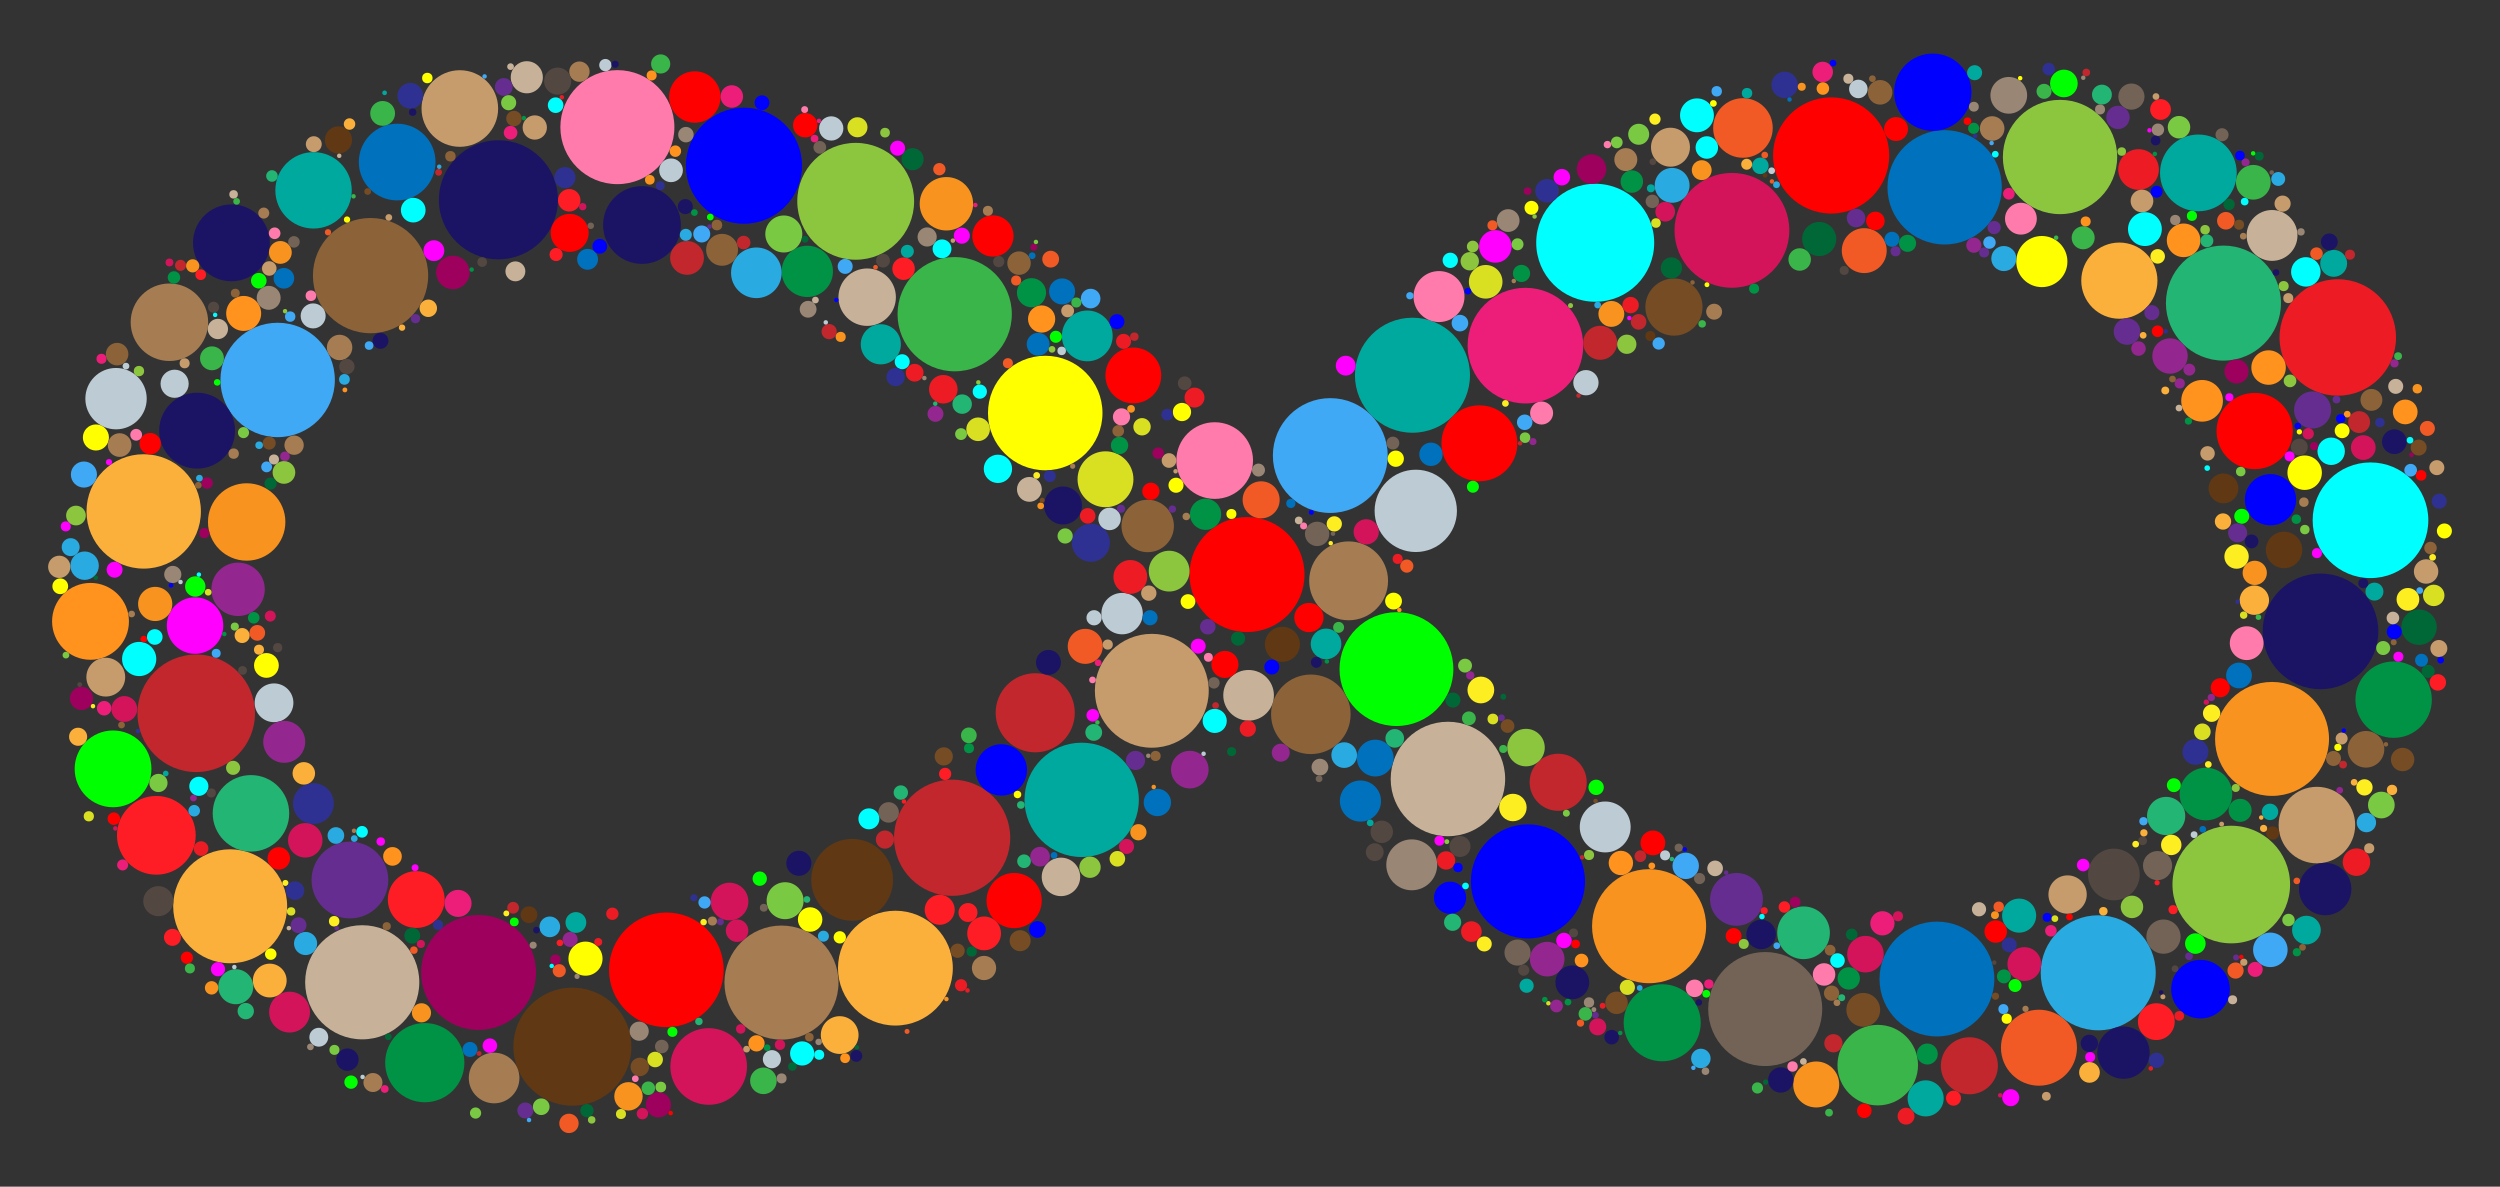 <svg xmlns="http://www.w3.org/2000/svg" version="1.1" id="Layer_1" x="0" y="0" viewBox="0 0 2645.003 1255.493" xml:space="preserve"><rect x="0" y="0" width="2645.003" height="1255.493" fill="#333333" stroke="none"/><style>.st0{fill:#c1272d}.st1{fill:#0071bc}.st2{fill:#22b573}.st3{fill:#00f}.st4{fill:#39b54a}.st5{fill:#0ff}.st6{fill:#fbb03b}.st7{fill:#29abe2}.st8{fill:#8c6239}.st9{fill:#f7931e}.st10{fill:#3fa9f5}.st11{fill:#736357}.st12{fill:red}.st13{fill:#00a99d}.st14{fill:#1b1464}.st15{fill:#8cc63f}.st16{fill:#ff0}.st17{fill:#9e005d}.st18{fill:#ff7bac}.st19{fill:#c7b299}.st20{fill:#0f0}.st21{fill:#a67c52}.st22{fill:#d4145a}.st23{fill:#c69c6d}.st24{fill:#ed1e79}.st25{fill:#ed1c24}.st26{fill:#603813}.st27{fill:#ff931e}.st28{fill:#662d91}.st29{fill:#bdccd4}.st30{fill:#009245}.st31{fill:#f15a24}.st32{fill:#ff1d25}.st33{fill:#d9e021}.st34{fill:#534741}.st35{fill:#754c24}.st36{fill:#f0f}.st37{fill:#998675}.st38{fill:#93278f}.st39{fill:#006837}.st40{fill:#7ac943}.st41{fill:#2e3192}.st42{fill:#fcee21}</style><circle class="st0" cx="207.618" cy="754.672" r="62.163"/><circle class="st1" cx="2057.423" cy="198.183" r="60.48"/><circle class="st2" cx="2352.396" cy="320.673" r="60.856"/><circle class="st3" cx="787.107" cy="175.3" r="61.433"/><circle class="st4" cx="1010.053" cy="332.405" r="60.453"/><circle class="st5" cx="1687.735" cy="256.843" r="62.412"/><circle class="st6" cx="243.517" cy="958.842" r="60.281"/><circle class="st7" cx="2219.913" cy="1029.223" r="60.845"/><circle class="st8" cx="392.046" cy="291.598" r="60.967"/><circle class="st6" cx="152.041" cy="541.084" r="60.511"/><circle class="st6" cx="947.34" cy="1024.295" r="60.74"/><circle class="st9" cx="2403.824" cy="781.777" r="60.288"/><circle class="st10" cx="293.754" cy="401.991" r="60.522"/><circle class="st11" cx="1867.587" cy="1067.557" r="60.305"/><circle class="st12" cx="1319.317" cy="607.864" r="60.856"/><circle class="st13" cx="1494.387" cy="396.986" r="60.849"/><circle class="st14" cx="2455.075" cy="668.007" r="61.205"/><circle class="st13" cx="1144.405" cy="846.248" r="60.48"/><circle class="st15" cx="2179.497" cy="166.1" r="60.46"/><circle class="st16" cx="1105.857" cy="436.972" r="60.574"/><circle class="st17" cx="506.308" cy="1028.859" r="60.813"/><circle class="st18" cx="653.185" cy="134.514" r="60.322"/><circle class="st19" cx="383.235" cy="1039.264" r="60.381"/><circle class="st20" cx="1477.437" cy="707.915" r="60.216"/><circle class="st3" cx="1616.566" cy="932.557" r="60.396"/><circle class="st21" cx="826.806" cy="1039.568" r="60.33"/><circle class="st1" cx="2049.28" cy="1035.797" r="60.742"/><circle class="st9" cx="1744.731" cy="979.913" r="60.339"/><circle class="st10" cx="1407.438" cy="481.97" r="60.735"/><circle class="st22" cx="1832.374" cy="243.687" r="60.731"/><circle class="st14" cx="527.326" cy="211.373" r="63.002"/><circle class="st15" cx="2360.692" cy="935.852" r="62.215"/><circle class="st0" cx="1007.357" cy="886.337" r="61.476"/><circle class="st23" cx="1218.608" cy="730.844" r="60.234"/><circle class="st12" cx="704.991" cy="1026.087" r="60.645"/><circle class="st24" cx="1613.886" cy="365.671" r="61.166"/><circle class="st19" cx="1531.908" cy="824.159" r="60.551"/><circle class="st15" cx="905.328" cy="212.974" r="61.811"/><circle class="st12" cx="1937.353" cy="164.473" r="61.451"/><circle class="st5" cx="2507.983" cy="550.438" r="61.191"/><circle class="st25" cx="2473.378" cy="357.043" r="61.602"/><circle class="st26" cx="605.573" cy="1107.37" r="62.414"/><circle class="st13" cx="2325.894" cy="182.925" r="40.591"/><circle class="st27" cx="95.764" cy="657.393" r="40.662"/><circle class="st26" cx="901.583" cy="930.868" r="43.291"/><circle class="st12" cx="1565.219" cy="468.998" r="40.16"/><circle class="st14" cx="244.844" cy="256.917" r="40.673"/><circle class="st20" cx="119.613" cy="813.458" r="40.619"/><circle class="st2" cx="265.516" cy="860.516" r="40.477"/><circle class="st28" cx="370.213" cy="931.077" r="40.588"/><circle class="st3" cx="2044.874" cy="97.584" r="40.9"/><circle class="st29" cx="1497.884" cy="540.497" r="43.548"/><circle class="st14" cx="679.216" cy="238.044" r="41.165"/><circle class="st21" cx="1426.837" cy="614.521" r="41.721"/><circle class="st30" cx="2532.472" cy="740.249" r="40.421"/><circle class="st9" cx="260.976" cy="552.237" r="40.951"/><circle class="st8" cx="1386.875" cy="755.736" r="42.08"/><circle class="st6" cx="2242.282" cy="296.929" r="40.3"/><circle class="st23" cx="486.499" cy="114.81" r="40.528"/><circle class="st30" cx="1758.603" cy="1082.082" r="40.771"/><circle class="st18" cx="1285.14" cy="487.281" r="40.56"/><circle class="st31" cx="2157.222" cy="1108.48" r="40.208"/><circle class="st21" cx="179.242" cy="340.941" r="41"/><circle class="st13" cx="331.735" cy="201.376" r="40.421"/><circle class="st4" cx="1986.663" cy="1126.911" r="42.613"/><circle class="st23" cx="2451.287" cy="872.939" r="40.486"/><circle class="st32" cx="165.405" cy="883.777" r="41.642"/><circle class="st22" cx="749.783" cy="1128.333" r="40.55"/><circle class="st14" cx="208.561" cy="455.647" r="40.16"/><circle class="st30" cx="449.42" cy="1124.286" r="41.909"/><circle class="st1" cx="420.216" cy="171.446" r="40.574"/><circle class="st12" cx="2385.442" cy="456.034" r="40.34"/><circle class="st0" cx="1095.267" cy="754.118" r="41.861"/><circle class="st2" cx="1908.159" cy="986.898" r="27.869"/><circle class="st0" cx="2083.597" cy="1127.592" r="30.189"/><circle class="st29" cx="122.764" cy="421.774" r="32.464"/><circle class="st28" cx="1837.19" cy="951.535" r="27.925"/><circle class="st19" cx="1321.01" cy="735.626" r="26.787"/><circle class="st33" cx="1169.619" cy="507.06" r="29.565"/><circle class="st19" cx="2403.825" cy="249.094" r="26.909"/><circle class="st19" cx="917.462" cy="314.418" r="30.388"/><circle class="st34" cx="2236.494" cy="925.206" r="27.337"/><circle class="st14" cx="2246.646" cy="1113.677" r="27.739"/><circle class="st12" cx="1072.967" cy="952.792" r="29.206"/><circle class="st35" cx="1771.048" cy="324.889" r="30.262"/><circle class="st36" cx="206.355" cy="661.87" r="29.881"/><circle class="st12" cx="1199.059" cy="397.202" r="29.539"/><circle class="st13" cx="1150.335" cy="355.388" r="26.864"/><circle class="st12" cx="735.126" cy="102.65" r="27.216"/><circle class="st37" cx="1493.612" cy="914.993" r="26.924"/><circle class="st38" cx="251.889" cy="623.498" r="28.256"/><circle class="st9" cx="1001.292" cy="215.583" r="28.267"/><circle class="st31" cx="1844.041" cy="135.399" r="31.524"/><circle class="st3" cx="2328.127" cy="1046.51" r="31.033"/><circle class="st30" cx="854.14" cy="287.105" r="27.144"/><circle class="st0" cx="1648.555" cy="827.656" r="30.211"/><circle class="st3" cx="1059.405" cy="814.578" r="27.172"/><circle class="st3" cx="2402.16" cy="528.708" r="27.118"/><circle class="st16" cx="2160.272" cy="276.728" r="27.054"/><circle class="st30" cx="2333.869" cy="840.079" r="27.843"/><circle class="st14" cx="2460.036" cy="940.607" r="27.746"/><circle class="st7" cx="800.23" cy="288.626" r="26.787"/><circle class="st29" cx="1698.302" cy="874.926" r="26.933"/><circle class="st8" cx="1214.266" cy="556.471" r="27.737"/><circle class="st32" cx="440.389" cy="951.722" r="30.051"/><circle class="st18" cx="1522.468" cy="313.767" r="26.98"/><circle class="st21" cx="522.769" cy="1140.541" r="26.787"/><circle class="st0" cx="726.885" cy="272.863" r="17.867"/><circle class="st38" cx="1636.928" cy="1014.765" r="18.319"/><circle class="st39" cx="2559.359" cy="663.57" r="18.731"/><circle class="st1" cx="1455.022" cy="802.045" r="19.451"/><circle class="st22" cx="771.844" cy="953.836" r="19.923"/><circle class="st29" cx="1187.182" cy="649.207" r="21.912"/><circle class="st6" cx="888.384" cy="1095.093" r="19.974"/><circle class="st39" cx="1924.732" cy="252.884" r="18.027"/><circle class="st40" cx="829.258" cy="247.559" r="19.578"/><circle class="st41" cx="331.58" cy="850.169" r="21.611"/><circle class="st29" cx="289.925" cy="743.549" r="20.494"/><circle class="st19" cx="1122.496" cy="927.749" r="20.357"/><circle class="st27" cx="2329.804" cy="424.057" r="22.058"/><circle class="st9" cx="164.198" cy="638.983" r="18.089"/><circle class="st22" cx="322.966" cy="889.054" r="18.216"/><circle class="st25" cx="1195.892" cy="610.394" r="17.867"/><circle class="st18" cx="2376.994" cy="680.484" r="17.867"/><circle class="st11" cx="2288.95" cy="990.953" r="18.09"/><circle class="st23" cx="1767.367" cy="155.741" r="20.612"/><circle class="st13" cx="2136.247" cy="968.73" r="18.021"/><circle class="st31" cx="1334.286" cy="528.819" r="19.595"/><circle class="st16" cx="619.447" cy="1014.255" r="18.045"/><circle class="st23" cx="2187.513" cy="946.424" r="20.273"/><circle class="st5" cx="1795.394" cy="122.018" r="17.912"/><circle class="st15" cx="1614.518" cy="790.952" r="19.845"/><circle class="st9" cx="1921.552" cy="1147.376" r="24.327"/><circle class="st28" cx="2446.731" cy="433.733" r="19.585"/><circle class="st38" cx="2295.88" cy="376.668" r="18.702"/><circle class="st5" cx="147.245" cy="697.223" r="18.1"/><circle class="st25" cx="2262.594" cy="179.334" r="21.484"/><circle class="st10" cx="2402.037" cy="1004.93" r="18.256"/><circle class="st14" cx="1663.493" cy="1039.337" r="17.867"/><circle class="st1" cx="1439.351" cy="847.521" r="21.764"/><circle class="st27" cx="2400.163" cy="388.874" r="18.233"/><circle class="st13" cx="931.907" cy="364.274" r="21.236"/><circle class="st22" cx="2141.748" cy="1019.958" r="17.867"/><circle class="st2" cx="249.464" cy="1043.964" r="18.52"/><circle class="st2" cx="2291.784" cy="863.316" r="20.23"/><circle class="st38" cx="300.702" cy="784.867" r="22.206"/><circle class="st22" cx="306.371" cy="1070.835" r="21.59"/><circle class="st38" cx="1258.815" cy="814.261" r="19.892"/><circle class="st15" cx="1236.958" cy="604.264" r="21.582"/><circle class="st22" cx="1973.651" cy="1009.519" r="19.322"/><circle class="st31" cx="1148.198" cy="683.843" r="18.539"/><circle class="st41" cx="1154.155" cy="574.223" r="20.117"/><circle class="st0" cx="1692.989" cy="362.665" r="17.994"/><circle class="st6" cx="285.396" cy="1037.416" r="17.867"/><circle class="st27" cx="257.795" cy="331.614" r="18.51"/><circle class="st8" cx="2503.225" cy="792.746" r="19.373"/><circle class="st31" cx="1972.368" cy="265.16" r="23.766"/><circle class="st32" cx="1041.196" cy="987.526" r="17.867"/><circle class="st12" cx="1050.523" cy="249.674" r="21.83"/><circle class="st4" cx="2383.989" cy="192.842" r="18.344"/><circle class="st40" cx="830.644" cy="952.941" r="19.558"/><circle class="st37" cx="2125.292" cy="100.852" r="19.431"/><circle class="st12" cx="602.711" cy="246.381" r="20.115"/><circle class="st26" cx="1356.765" cy="681.67" r="18.532"/><circle class="st14" cx="1124.698" cy="534.815" r="20.097"/><circle class="st35" cx="1971.34" cy="1068.405" r="17.867"/><circle class="st26" cx="2416.542" cy="581.831" r="19.295"/><circle class="st16" cx="2438.335" cy="500.12" r="18.223"/><circle class="st41" cx="2322.78" cy="795.474" r="13.709"/><circle class="st1" cx="1224.494" cy="849.018" r="14.485"/><circle class="st23" cx="2266.212" cy="212.645" r="12.024"/><circle class="st5" cx="1805.826" cy="156.059" r="11.917"/><circle class="st16" cx="857.12" cy="972.845" r="12.956"/><circle class="st7" cx="89.52" cy="598.493" r="15.036"/><circle class="st29" cx="1677.918" cy="404.909" r="13.393"/><circle class="st42" cx="1566.75" cy="730.01" r="14.153"/><circle class="st30" cx="2370.041" cy="857.329" r="12.232"/><circle class="st33" cx="1034.835" cy="454.183" r="12.503"/><circle class="st41" cx="1888.128" cy="89.801" r="13.978"/><circle class="st21" cx="2107.699" cy="135.948" r="13.022"/><circle class="st10" cx="88.785" cy="502.068" r="13.81"/><circle class="st22" cx="131.545" cy="750.125" r="13.676"/><circle class="st17" cx="86.214" cy="738.945" r="12.298"/><circle class="st7" cx="2120.067" cy="273.554" r="13.276"/><circle class="st1" cx="1513.979" cy="480.637" r="12.385"/><circle class="st27" cx="2310.262" cy="254.274" r="17.784"/><circle class="st26" cx="2352.433" cy="516.736" r="15.776"/><circle class="st5" cx="2269.316" cy="242.4" r="17.893"/><circle class="st5" cx="848.676" cy="1114.545" r="12.808"/><circle class="st35" cx="2541.966" cy="803.58" r="12.398"/><circle class="st21" cx="359.289" cy="367.626" r="13.477"/><circle class="st14" cx="2533.242" cy="467.326" r="13.096"/><circle class="st27" cx="2544.742" cy="435.826" r="13.096"/><circle class="st22" cx="2500.349" cy="473.525" r="13.096"/><circle class="st23" cx="565.788" cy="134.898" r="12.863"/><circle class="st26" cx="358.092" cy="148.064" r="14.432"/><circle class="st30" cx="1091.313" cy="309.657" r="15.434"/><circle class="st16" cx="101.471" cy="462.85" r="13.803"/><circle class="st24" cx="484.596" cy="955.796" r="14.344"/><circle class="st4" cx="2203.997" cy="251.59" r="12.188"/><circle class="st32" cx="602.243" cy="211.914" r="11.917"/><circle class="st25" cx="2493.131" cy="912.159" r="14.568"/><circle class="st14" cx="1109.264" cy="700.819" r="13.245"/><circle class="st12" cx="294.937" cy="908.162" r="11.917"/><circle class="st14" cx="1863.274" cy="988.63" r="15.652"/><circle class="st24" cx="774.255" cy="102.072" r="11.917"/><circle class="st36" cx="1582.078" cy="260.709" r="17.233"/><circle class="st17" cx="479.16" cy="288.251" r="17.701"/><circle class="st8" cx="1989.154" cy="97.665" r="13.019"/><circle class="st1" cx="1123.681" cy="308.34" r="13.789"/><circle class="st15" cx="2255.623" cy="959.483" r="11.917"/><circle class="st21" cx="1720.118" cy="168.857" r="12.171"/><circle class="st17" cx="696.583" cy="1168.859" r="13.334"/><circle class="st6" cx="321.438" cy="818.212" r="11.917"/><circle class="st6" cx="2385.122" cy="634.998" r="15.526"/><circle class="st37" cx="284.249" cy="315.112" r="12.669"/><circle class="st18" cx="2138.122" cy="231.377" r="16.826"/><circle class="st16" cx="281.866" cy="704.026" r="13.117"/><circle class="st4" cx="404.833" cy="119.979" r="13.142"/><circle class="st33" cx="1571.849" cy="298.145" r="17.783"/><circle class="st13" cx="2469.033" cy="278.631" r="14.243"/><circle class="st27" cx="1102.032" cy="337.514" r="14.415"/><circle class="st20" cx="2183.596" cy="88.309" r="14.639"/><circle class="st24" cx="1991.611" cy="976.871" r="12.833"/><circle class="st30" cx="1275.475" cy="544.093" r="16.532"/><circle class="st22" cx="1445.462" cy="562.676" r="13.367"/><circle class="st41" cx="434.09" cy="101.3" r="13.594"/><circle class="st35" cx="1710.33" cy="1060.969" r="11.917"/><circle class="st5" cx="1285.171" cy="762.721" r="12.777"/><circle class="st13" cx="1402.954" cy="681.261" r="16.192"/><circle class="st4" cx="1904.057" cy="274.544" r="11.917"/><circle class="st15" cx="300.409" cy="499.857" r="12.022"/><circle class="st11" cx="1605.536" cy="1007.818" r="13.832"/><circle class="st12" cx="1384.82" cy="653.333" r="15.478"/><circle class="st27" cx="1714.881" cy="913.025" r="12.907"/><circle class="st32" cx="955.999" cy="284.284" r="11.917"/><circle class="st11" cx="2255.036" cy="102.204" r="13.86"/><circle class="st7" cx="1422.147" cy="798.905" r="13.574"/><circle class="st19" cx="1089.095" cy="517.762" r="13.143"/><circle class="st34" cx="167.519" cy="953.426" r="15.91"/><circle class="st29" cx="1173.922" cy="549.015" r="11.917"/><circle class="st5" cx="1055.809" cy="496.041" r="15.003"/><circle class="st12" cx="1295.974" cy="702.984" r="14.35"/><circle class="st32" cx="2281.395" cy="1080.896" r="19.467"/><circle class="st5" cx="2466.382" cy="477.453" r="14.514"/><circle class="st9" cx="1704.812" cy="332.125" r="13.714"/><circle class="st30" cx="1726.49" cy="192.087" r="11.917"/><circle class="st9" cx="664.921" cy="1159.909" r="15.04"/><circle class="st9" cx="296.614" cy="267.074" r="12.083"/><circle class="st22" cx="779.843" cy="984.666" r="11.917"/><circle class="st18" cx="1929.859" cy="1030.976" r="11.917"/><circle class="st5" cx="437.199" cy="222.331" r="13.071"/><circle class="st40" cx="2305.381" cy="134.59" r="11.917"/><circle class="st12" cx="2111.48" cy="985.55" r="11.917"/><circle class="st32" cx="994.212" cy="962.566" r="15.878"/><circle class="st42" cx="2366.287" cy="588.844" r="12.914"/><circle class="st32" cx="1024.155" cy="965.435" r="10.034"/><circle class="st19" cx="557.35" cy="81.744" r="16.989"/><circle class="st25" cx="1556.722" cy="985.623" r="10.93"/><circle class="st39" cx="1768.346" cy="283.481" r="11.235"/><circle class="st13" cx="2037.35" cy="1162.089" r="19.084"/><circle class="st12" cx="1748.764" cy="891.805" r="13.123"/><circle class="st25" cx="1263.795" cy="420.648" r="10.558"/><circle class="st10" cx="742.433" cy="247.554" r="8.994"/><circle class="st2" cx="1157.174" cy="774.904" r="8.896"/><circle class="st34" cx="2432.677" cy="472.984" r="8.912"/><circle class="st29" cx="709.954" cy="180.185" r="12.537"/><circle class="st36" cx="1017.623" cy="249.348" r="8.507"/><circle class="st3" cx="1181.709" cy="340.302" r="7.949"/><circle class="st29" cx="1157.537" cy="653.605" r="8.058"/><circle class="st8" cx="1078.144" cy="278.4" r="12.441"/><circle class="st7" cx="323.309" cy="998.232" r="12.246"/><circle class="st6" cx="2351.939" cy="551.758" r="8.638"/><circle class="st9" cx="1800.429" cy="180.013" r="10.508"/><circle class="st1" cx="1216.772" cy="653.565" r="7.997"/><circle class="st10" cx="1544.626" cy="341.857" r="8.797"/><circle class="st7" cx="1769.113" cy="196.104" r="18.428"/><circle class="st13" cx="2089.146" cy="76.908" r="7.962"/><circle class="st10" cx="1153.887" cy="315.893" r="10.387"/><circle class="st37" cx="182.806" cy="607.753" r="9.096"/><circle class="st40" cx="167.623" cy="828.382" r="9.658"/><circle class="st12" cx="1984.19" cy="233.733" r="9.811"/><circle class="st42" cx="1411.66" cy="554.274" r="8.082"/><circle class="st33" cx="907.191" cy="134.652" r="10.617"/><circle class="st35" cx="2558.974" cy="473.525" r="8.473"/><circle class="st28" cx="1277.859" cy="663.098" r="8.206"/><circle class="st35" cx="543.754" cy="125.404" r="8.175"/><circle class="st14" cx="725.064" cy="218.575" r="7.986"/><circle class="st38" cx="603.217" cy="993.95" r="7.949"/><circle class="st20" cx="2371.777" cy="546.215" r="7.949"/><circle class="st22" cx="1761.801" cy="223.998" r="10.408"/><circle class="st25" cx="1188.74" cy="361.163" r="7.949"/><circle class="st21" cx="1041.101" cy="1024.138" r="12.848"/><circle class="st17" cx="1683.831" cy="178.916" r="15.612"/><circle class="st8" cx="123.895" cy="374.673" r="11.936"/><circle class="st4" cx="698.989" cy="67.665" r="10.151"/><circle class="st33" cx="1208.272" cy="451.526" r="9.197"/><circle class="st19" cx="1814.586" cy="918.733" r="8.279"/><circle class="st3" cx="1345.598" cy="705.681" r="7.949"/><circle class="st25" cx="2016.599" cy="1180.922" r="8.939"/><circle class="st31" cx="1111.619" cy="274.192" r="8.905"/><circle class="st16" cx="1476.713" cy="485.311" r="8.621"/><circle class="st30" cx="1184.478" cy="471.267" r="9.189"/><circle class="st2" cx="2223.829" cy="100.086" r="10.528"/><circle class="st42" cx="2547.598" cy="634.115" r="12.043"/><circle class="st4" cx="2162.598" cy="96.634" r="7.949"/><circle class="st38" cx="2088.337" cy="259.437" r="8.017"/><circle class="st25" cx="998" cy="411.83" r="15.127"/><circle class="st31" cx="2354.948" cy="233.567" r="9.31"/><circle class="st40" cx="2519.471" cy="851.732" r="14.131"/><circle class="st28" cx="2276.671" cy="330.771" r="7.949"/><circle class="st19" cx="2534.671" cy="408.771" r="7.949"/><circle class="st31" cx="2568.171" cy="453.271" r="7.949"/><circle class="st23" cx="2578.171" cy="494.771" r="7.949"/><circle class="st41" cx="2580.671" cy="530.271" r="7.949"/><circle class="st16" cx="2586.171" cy="561.771" r="7.949"/><circle class="st6" cx="2210.678" cy="1134.617" r="10.952"/><circle class="st2" cx="1475.645" cy="781.186" r="9.881"/><circle class="st28" cx="2367.406" cy="563.699" r="10.074"/><circle class="st10" cx="1783.495" cy="916.087" r="13.979"/><circle class="st3" cx="1534.183" cy="949.807" r="17.002"/><circle class="st34" cx="1454.473" cy="901.555" r="9.436"/><circle class="st42" cx="2501.6" cy="833.049" r="8.636"/><circle class="st24" cx="1928.414" cy="76.162" r="10.861"/><circle class="st29" cx="1966.129" cy="94.104" r="9.805"/><circle class="st32" cx="2066.833" cy="1161.847" r="7.949"/><circle class="st11" cx="1393.533" cy="564.855" r="12.907"/><circle class="st39" cx="965.525" cy="168.418" r="11.703"/><circle class="st35" cx="1079.293" cy="995.244" r="11.15"/><circle class="st1" cx="2001.727" cy="253.166" r="7.949"/><circle class="st35" cx="998.499" cy="800.288" r="9.627"/><circle class="st29" cx="816.675" cy="1120.624" r="9.607"/><circle class="st25" cx="1529.956" cy="910.35" r="9.716"/><circle class="st28" cx="533.026" cy="92.017" r="9.415"/><circle class="st8" cx="2468.85" cy="802.464" r="7.949"/><circle class="st3" cx="1097.569" cy="983.348" r="8.84"/><circle class="st5" cx="996.659" cy="263.265" r="9.972"/><circle class="st12" cx="851.936" cy="132.475" r="12.932"/><circle class="st13" cx="1862.453" cy="175.433" r="8.766"/><circle class="st42" cx="1570.334" cy="998.705" r="7.949"/><circle class="st20" cx="273.796" cy="296.99" r="8.251"/><circle class="st3" cx="2533.122" cy="668.41" r="7.949"/><circle class="st29" cx="184.745" cy="406.011" r="14.894"/><circle class="st24" cx="2386.012" cy="1025.664" r="7.949"/><circle class="st37" cx="1595.629" cy="233.359" r="12.061"/><circle class="st42" cx="2297.187" cy="893.91" r="10.837"/><circle class="st29" cx="337.29" cy="1097.388" r="9.989"/><circle class="st31" cx="601.962" cy="1188.553" r="10.256"/><circle class="st14" cx="367.579" cy="1121.105" r="11.89"/><circle class="st22" cx="1191.873" cy="895.536" r="7.949"/><circle class="st31" cx="272.207" cy="669.563" r="8.324"/><circle class="st36" cx="121.24" cy="602.765" r="8.433"/><circle class="st21" cx="126.559" cy="470.879" r="12.539"/><circle class="st16" cx="1244.213" cy="513.385" r="7.983"/><circle class="st25" cx="1150.801" cy="545.775" r="8.214"/><circle class="st32" cx="2285.863" cy="115.826" r="11.006"/><circle class="st33" cx="2330.09" cy="774.212" r="8.775"/><circle class="st10" cx="894.197" cy="281.84" r="7.949"/><circle class="st5" cx="954.529" cy="382.712" r="7.949"/><circle class="st2" cx="1017.977" cy="427.56" r="10.299"/><circle class="st41" cx="947.536" cy="398.907" r="9.691"/><circle class="st0" cx="1939.761" cy="1103.78" r="9.683"/><circle class="st37" cx="1396.471" cy="811.599" r="8.871"/><circle class="st1" cx="497.286" cy="1110.334" r="7.949"/><circle class="st0" cx="2495.965" cy="446.584" r="11.594"/><circle class="st8" cx="2508.965" cy="423.084" r="11.594"/><circle class="st6" cx="256.181" cy="672.386" r="7.949"/><circle class="st28" cx="555.814" cy="1174.89" r="8.459"/><circle class="st38" cx="989.729" cy="437.896" r="8.432"/><circle class="st25" cx="1725.17" cy="322.775" r="8.689"/><circle class="st8" cx="763.96" cy="264.303" r="16.884"/><circle class="st36" cx="949.69" cy="156.781" r="7.949"/><circle class="st9" cx="2385.518" cy="606.091" r="12.849"/><circle class="st1" cx="621.661" cy="274.345" r="11.073"/><circle class="st0" cx="936.269" cy="888.274" r="9.639"/><circle class="st34" cx="1544.683" cy="895.585" r="11.138"/><circle class="st5" cx="1534.385" cy="275.427" r="8.106"/><circle class="st23" cx="2566.819" cy="604.637" r="12.941"/><circle class="st38" cx="1100.374" cy="906.365" r="10.411"/><circle class="st15" cx="1721.15" cy="364.234" r="10.21"/><circle class="st10" cx="1754.886" cy="363.396" r="6.519"/><circle class="st31" cx="1066.35" cy="384.257" r="5.302"/><circle class="st12" cx="1834.159" cy="990.237" r="8.361"/><circle class="st40" cx="572.621" cy="1170.922" r="8.81"/><circle class="st32" cx="182.459" cy="991.721" r="9.003"/><circle class="st3" cx="2281.707" cy="202.83" r="6.318"/><circle class="st4" cx="807.693" cy="1143.512" r="14.087"/><circle class="st21" cx="247.21" cy="479.941" r="5.49"/><circle class="st39" cx="286.263" cy="511.634" r="6.383"/><circle class="st20" cx="371.382" cy="1144.89" r="7.068"/><circle class="st36" cx="2422.405" cy="482.809" r="5.302"/><circle class="st28" cx="315.886" cy="978.878" r="8.384"/><circle class="st0" cx="2486.288" cy="269.45" r="5.302"/><circle class="st19" cx="289.856" cy="486.118" r="5.302"/><circle class="st36" cx="2451.311" cy="585.215" r="5.302"/><circle class="st16" cx="1620.314" cy="219.879" r="7.378"/><circle class="st5" cx="210.375" cy="831.925" r="10.139"/><circle class="st15" cx="80.357" cy="545.453" r="10.438"/><circle class="st4" cx="1859.397" cy="1151.056" r="5.92"/><circle class="st18" cx="328.952" cy="312.885" r="5.621"/><circle class="st28" cx="2109.797" cy="240.747" r="7.008"/><circle class="st23" cx="1236.819" cy="487.217" r="7.761"/><circle class="st0" cx="1733.634" cy="340.526" r="8.254"/><circle class="st24" cx="110.19" cy="749.319" r="7.695"/><circle class="st21" cx="1045.209" cy="223.068" r="5.302"/><circle class="st32" cx="1887.908" cy="959.632" r="6.095"/><circle class="st28" cx="2099.248" cy="267.075" r="5.302"/><circle class="st13" cx="2512.182" cy="625.924" r="9.501"/><circle class="st40" cx="257.622" cy="457.698" r="5.877"/><circle class="st36" cx="1654.7" cy="995.058" r="8.217"/><circle class="st19" cx="2093.812" cy="962.001" r="7.516"/><circle class="st42" cx="2282.825" cy="271.233" r="7.701"/><circle class="st27" cx="689.436" cy="79.811" r="5.302"/><circle class="st7" cx="581.68" cy="980.608" r="10.953"/><circle class="st4" cx="1677.331" cy="1072.672" r="7.198"/><circle class="st7" cx="355.368" cy="883.954" r="8.818"/><circle class="st14" cx="1392.691" cy="700.749" r="5.833"/><circle class="st36" cx="518.306" cy="1106.341" r="7.703"/><circle class="st14" cx="1884.077" cy="1142.632" r="13.447"/><circle class="st11" cx="940.174" cy="859.534" r="10.857"/><circle class="st36" cx="2537.504" cy="694.803" r="5.302"/><circle class="st8" cx="1936.263" cy="1005.296" r="5.721"/><circle class="st6" cx="274.009" cy="687.366" r="5.302"/><circle class="st0" cx="786.785" cy="256.622" r="7.199"/><circle class="st36" cx="69.584" cy="556.93" r="5.302"/><circle class="st41" cx="1636.788" cy="201.899" r="12.517"/><circle class="st41" cx="597.706" cy="187.93" r="11.179"/><circle class="st0" cx="542.888" cy="960.406" r="6.218"/><circle class="st39" cx="1537.197" cy="740.667" r="7.931"/><circle class="st30" cx="268.442" cy="653.623" r="6.118"/><circle class="st12" cx="197.728" cy="1013.273" r="6.46"/><circle class="st36" cx="1522.954" cy="889.401" r="5.302"/><circle class="st16" cx="1474.365" cy="635.961" r="8.904"/><circle class="st40" cx="1550.024" cy="704.242" r="7.345"/><circle class="st23" cx="1172.011" cy="681.953" r="5.348"/><circle class="st23" cx="2420.998" cy="315.42" r="5.302"/><circle class="st40" cx="1733.735" cy="142.057" r="11.135"/><circle class="st2" cx="260.01" cy="1069.754" r="8.663"/><circle class="st36" cx="1267.719" cy="683.626" r="7.894"/><circle class="st10" cx="1816.29" cy="96.579" r="5.508"/><circle class="st33" cx="93.967" cy="863.64" r="5.404"/><circle class="st39" cx="2569.018" cy="710.282" r="6.84"/><circle class="st30" cx="1955.959" cy="1035.164" r="11.834"/><circle class="st12" cx="2349.003" cy="727.664" r="10.11"/><circle class="st37" cx="826.911" cy="1140.949" r="5.302"/><circle class="st12" cx="158.918" cy="469.431" r="11.361"/><circle class="st41" cx="463.452" cy="978.515" r="5.302"/><circle class="st29" cx="331.308" cy="334.234" r="13.241"/><circle class="st27" cx="800.385" cy="1103.861" r="8.611"/><circle class="st31" cx="1579.01" cy="238.385" r="5.302"/><circle class="st20" cx="2322.683" cy="998.307" r="10.896"/><circle class="st22" cx="2008.125" cy="969.376" r="5.302"/><circle class="st41" cx="1110.704" cy="503.681" r="6.312"/><circle class="st18" cx="1631.02" cy="436.988" r="12.18"/><circle class="st31" cx="1488.391" cy="598.921" r="6.993"/><circle class="st32" cx="999.953" cy="818.784" r="6.483"/><circle class="st7" cx="2410.359" cy="189.346" r="7.359"/><circle class="st15" cx="147.014" cy="392.604" r="5.469"/><circle class="st20" cx="711.418" cy="1091.721" r="5.302"/><circle class="st25" cx="647.882" cy="966.764" r="6.528"/><circle class="st23" cx="2414.984" cy="215.438" r="8.549"/><circle class="st16" cx="2123.096" cy="1077.765" r="5.418"/><circle class="st30" cx="2039.083" cy="1115.153" r="11.109"/><circle class="st15" cx="1844.893" cy="998.69" r="5.302"/><circle class="st4" cx="1025.03" cy="777.999" r="8.319"/><circle class="st14" cx="2500.349" cy="617.03" r="5.302"/><circle class="st32" cx="588.35" cy="269.306" r="6.937"/><circle class="st20" cx="1117.085" cy="356.314" r="6.399"/><circle class="st11" cx="867.359" cy="155.898" r="6.74"/><circle class="st27" cx="2206.654" cy="234.303" r="5.302"/><circle class="st36" cx="2127.354" cy="1161.343" r="9.035"/><circle class="st40" cx="2521.413" cy="685.614" r="7.43"/><circle class="st19" cx="545.281" cy="287.085" r="10.542"/><circle class="st30" cx="1855.842" cy="305.409" r="5.302"/><circle class="st35" cx="284.823" cy="468.802" r="6.884"/><circle class="st23" cx="195.341" cy="384.354" r="5.302"/><circle class="st17" cx="1225.375" cy="479.436" r="6.078"/><circle class="st35" cx="2368.948" cy="237.75" r="5.302"/><circle class="st27" cx="1673.26" cy="1016.227" r="7.222"/><circle class="st30" cx="1025.198" cy="791.62" r="5.302"/><circle class="st29" cx="1761.672" cy="904.953" r="5.302"/><circle class="st2" cx="953.082" cy="838.521" r="7.621"/><circle class="st7" cx="2503.649" cy="870.283" r="10.25"/><circle class="st24" cx="129.745" cy="915.113" r="5.83"/><circle class="st16" cx="1302.827" cy="543.795" r="5.302"/><circle class="st11" cx="1748.16" cy="213.034" r="7.093"/><circle class="st28" cx="2005.531" cy="265.866" r="5.309"/><circle class="st15" cx="2416.097" cy="302.676" r="5.339"/><circle class="st42" cx="353.547" cy="974.682" r="5.543"/><circle class="st33" cx="1579.463" cy="760.711" r="5.66"/><circle class="st37" cx="1681.182" cy="1060.611" r="5.463"/><circle class="st37" cx="854.99" cy="327.202" r="8.899"/><circle class="st38" cx="2306.162" cy="405.631" r="5.4"/><circle class="st0" cx="1735.513" cy="905.857" r="6.191"/><circle class="st11" cx="1284.349" cy="722.48" r="6.037"/><circle class="st30" cx="2120.142" cy="1033.031" r="7.387"/><circle class="st23" cx="2335.592" cy="479.665" r="7.655"/><circle class="st13" cx="2440.193" cy="984.024" r="15.184"/><circle class="st34" cx="1056.676" cy="276.768" r="5.954"/><circle class="st28" cx="2240.816" cy="124.215" r="12.345"/><circle class="st36" cx="2211.417" cy="1118.379" r="5.302"/><circle class="st8" cx="1183.097" cy="455.96" r="6.18"/><circle class="st2" cx="1083.409" cy="911.183" r="7.224"/><circle class="st14" cx="845.199" cy="913.346" r="13.314"/><circle class="st15" cx="1153.225" cy="917.503" r="11.318"/><circle class="st9" cx="223.871" cy="1045.14" r="7.1"/><circle class="st10" cx="2550.48" cy="497.477" r="6.712"/><circle class="st13" cx="959.962" cy="265.906" r="6.884"/><circle class="st40" cx="353.837" cy="1110.776" r="5.302"/><circle class="st4" cx="200.916" cy="1024.595" r="5.302"/><circle class="st11" cx="2282.682" cy="915.792" r="15.416"/><circle class="st39" cx="621.008" cy="1175.058" r="7.011"/><circle class="st11" cx="310.993" cy="255.916" r="6.118"/><circle class="st12" cx="1972.406" cy="1175.178" r="7.716"/><circle class="st25" cx="1478.725" cy="591.323" r="5.302"/><circle class="st14" cx="906.027" cy="1117.145" r="6.321"/><circle class="st5" cx="1944.066" cy="1016.236" r="7.717"/><circle class="st7" cx="205.458" cy="857.745" r="6.127"/><circle class="st39" cx="1309.918" cy="675.592" r="7.521"/><circle class="st21" cx="394.569" cy="1145.312" r="10.071"/><circle class="st27" cx="1928.609" cy="93.662" r="6.641"/><circle class="st17" cx="219.124" cy="511.076" r="6.074"/><circle class="st9" cx="203.862" cy="281.265" r="6.996"/><circle class="st18" cx="1792.935" cy="1045.651" r="9.288"/><circle class="st18" cx="144.058" cy="459.997" r="6.24"/><circle class="st40" cx="503.146" cy="1177.604" r="5.933"/><circle class="st10" cx="2119.604" cy="1067.629" r="5.302"/><circle class="st31" cx="1075.058" cy="296.782" r="5.302"/><circle class="st26" cx="1746.109" cy="355.479" r="5.302"/><circle class="st4" cx="1138.759" cy="320.05" r="5.302"/><circle class="st5" cx="866.731" cy="1115.953" r="5.302"/><circle class="st34" cx="1612.061" cy="1026.428" r="5.888"/><circle class="st40" cx="1605.535" cy="258.45" r="6.332"/><circle class="st37" cx="2221.848" cy="115.792" r="5.302"/><circle class="st33" cx="656.996" cy="1178.644" r="5.302"/><circle class="st23" cx="2477.46" cy="781.336" r="6.352"/><circle class="st12" cx="2006.007" cy="136.526" r="12.674"/><circle class="st13" cx="609.296" cy="975.995" r="11.008"/><circle class="st19" cx="1955.566" cy="83.304" r="5.302"/><circle class="st37" cx="2301.434" cy="232.783" r="5.45"/><circle class="st14" cx="2464.451" cy="255.901" r="8.944"/><circle class="st7" cx="74.772" cy="578.876" r="9.506"/><circle class="st36" cx="230.617" cy="1025.409" r="7.524"/><circle class="st6" cx="453.152" cy="326.162" r="9.238"/><circle class="st31" cx="993.87" cy="179.004" r="6.518"/><circle class="st23" cx="284.896" cy="284.043" r="7.7"/><circle class="st24" cx="107.381" cy="379.615" r="5.302"/><circle class="st21" cx="279.071" cy="225.428" r="5.835"/><circle class="st5" cx="2439.573" cy="287.655" r="15.583"/><circle class="st4" cx="224.255" cy="379.096" r="12.651"/><circle class="st20" cx="206.6" cy="620.518" r="10.81"/><circle class="st0" cx="191.012" cy="280.731" r="5.865"/><circle class="st31" cx="1867.098" cy="164.041" r="3.536"/><circle class="st17" cx="1899.296" cy="954.478" r="5.741"/><circle class="st12" cx="1666.955" cy="998.739" r="4.578"/><circle class="st10" cx="307.022" cy="334.955" r="5.514"/><circle class="st10" cx="2267.786" cy="868.856" r="4.399"/><circle class="st33" cx="2574.886" cy="629.937" r="11.351"/><circle class="st18" cx="290.569" cy="246.794" r="6.159"/><circle class="st14" cx="1705.156" cy="1097.332" r="7.75"/><circle class="st20" cx="2319.068" cy="228.37" r="5.363"/><circle class="st14" cx="402.536" cy="360.62" r="8.46"/><circle class="st37" cx="2283.065" cy="137.246" r="6.571"/><circle class="st19" cx="247.137" cy="205.658" r="4.518"/><circle class="st36" cx="1156.163" cy="756.772" r="6.662"/><circle class="st8" cx="2298.5" cy="401.031" r="3.536"/><circle class="st23" cx="1129.567" cy="328.899" r="6.796"/><circle class="st13" cx="1615.146" cy="1042.896" r="7.509"/><circle class="st34" cx="225.943" cy="325.09" r="5.887"/><circle class="st23" cx="789.88" cy="1110.006" r="3.536"/><circle class="st22" cx="679.661" cy="1178.261" r="6.024"/><circle class="st4" cx="250.335" cy="213.05" r="3.536"/><circle class="st35" cx="676.919" cy="1128.823" r="9.804"/><circle class="st0" cx="1286.114" cy="746.435" r="3.536"/><circle class="st12" cx="152.138" cy="676.147" r="3.536"/><circle class="st23" cx="2165.043" cy="1159.869" r="4.658"/><circle class="st20" cx="544.095" cy="975.372" r="4.675"/><circle class="st18" cx="1278.459" cy="695.457" r="4.714"/><circle class="st10" cx="228.751" cy="691.191" r="4.744"/><circle class="st38" cx="1646.768" cy="1064.359" r="6.744"/><circle class="st16" cx="2473.484" cy="790.686" r="3.809"/><circle class="st10" cx="282.084" cy="493.949" r="5.731"/><circle class="st20" cx="2299.916" cy="830.721" r="7.375"/><circle class="st23" cx="2580.317" cy="686.092" r="8.983"/><circle class="st2" cx="739.461" cy="1080.705" r="3.94"/><circle class="st16" cx="1250.519" cy="435.915" r="9.674"/><circle class="st3" cx="634.59" cy="260.582" r="7.81"/><circle class="st18" cx="1186.55" cy="441.07" r="9.105"/><circle class="st27" cx="1747.619" cy="916.103" r="3.536"/><circle class="st28" cx="2250.349" cy="350.774" r="14.054"/><circle class="st21" cx="613.041" cy="75.818" r="10.789"/><circle class="st33" cx="220.248" cy="626.599" r="3.536"/><circle class="st42" cx="1096.813" cy="502.977" r="3.536"/><circle class="st18" cx="1896.517" cy="1128.362" r="5.484"/><circle class="st10" cx="1879.878" cy="1000.556" r="3.536"/><circle class="st38" cx="1555.567" cy="714.579" r="4.384"/><circle class="st42" cx="1600.656" cy="854.344" r="14.531"/><circle class="st35" cx="1594.973" cy="768.139" r="7.275"/><circle class="st28" cx="1963.712" cy="230.688" r="9.817"/><circle class="st11" cx="1395.566" cy="823.974" r="3.536"/><circle class="st30" cx="811.613" cy="1108.495" r="3.536"/><circle class="st29" cx="1874.408" cy="180.64" r="3.536"/><circle class="st8" cx="209.802" cy="513.414" r="3.536"/><circle class="st9" cx="445.927" cy="1071.556" r="10.138"/><circle class="st1" cx="1098.355" cy="364.199" r="12.112"/><circle class="st23" cx="411.385" cy="230.062" r="3.536"/><circle class="st28" cx="1588.57" cy="759.428" r="3.536"/><circle class="st30" cx="2088.119" cy="135.747" r="5.912"/><circle class="st28" cx="439.599" cy="337.134" r="4.873"/><circle class="st23" cx="2281.018" cy="102.115" r="3.536"/><circle class="st23" cx="331.98" cy="152.533" r="8.422"/><circle class="st30" cx="184.045" cy="293.58" r="6.604"/><circle class="st12" cx="2189.549" cy="970.146" r="3.536"/><circle class="st19" cx="1907.985" cy="1123.04" r="3.536"/><circle class="st39" cx="436.174" cy="989.927" r="8.387"/><circle class="st32" cx="2579.232" cy="721.991" r="8.699"/><circle class="st29" cx="133.281" cy="387.344" r="3.536"/><circle class="st12" cx="120.436" cy="866.187" r="6.645"/><circle class="st22" cx="445.306" cy="998.708" r="4.282"/><circle class="st41" cx="2167.576" cy="73.092" r="6.573"/><circle class="st26" cx="2404.529" cy="881.289" r="7.012"/><circle class="st42" cx="2573.733" cy="589.68" r="3.536"/><circle class="st9" cx="1101.068" cy="535.211" r="3.536"/><circle class="st6" cx="2267.48" cy="354.77" r="3.536"/><circle class="st30" cx="2315.35" cy="445.49" r="3.794"/><circle class="st0" cx="2207.31" cy="76.7" r="4.057"/><circle class="st24" cx="861.811" cy="146.63" r="4.061"/><circle class="st7" cx="374.84" cy="887.196" r="3.536"/><circle class="st39" cx="2358.405" cy="216.258" r="5.971"/><circle class="st28" cx="2315.999" cy="1011.676" r="4.051"/><circle class="st34" cx="367.005" cy="387.831" r="8.151"/><circle class="st27" cx="2483.367" cy="438.205" r="3.536"/><circle class="st40" cx="69.756" cy="693.137" r="3.543"/><circle class="st37" cx="2434.442" cy="245.34" r="3.937"/><circle class="st28" cx="1240.351" cy="538.611" r="3.876"/><circle class="st38" cx="2316.314" cy="391.084" r="6.306"/><circle class="st1" cx="1092.058" cy="270.546" r="3.536"/><circle class="st30" cx="1609.769" cy="289.289" r="9.11"/><circle class="st7" cx="871.179" cy="990.493" r="5.831"/><circle class="st2" cx="853.702" cy="951.639" r="3.536"/><circle class="st25" cx="632.956" cy="996.596" r="4.188"/><circle class="st3" cx="2582.193" cy="698.47" r="3.536"/><circle class="st15" cx="2244.794" cy="160.348" r="4.541"/><circle class="st3" cx="806.189" cy="108.7" r="7.847"/><circle class="st8" cx="2436.094" cy="1002.291" r="3.536"/><circle class="st15" cx="2365.433" cy="833.678" r="4.268"/><circle class="st10" cx="745.418" cy="954.805" r="6.52"/><circle class="st30" cx="2430.103" cy="1007.449" r="4.369"/><circle class="st34" cx="293.795" cy="685.19" r="4.893"/><circle class="st1" cx="2330.584" cy="877.399" r="3.536"/><circle class="st18" cx="672.168" cy="1141.289" r="3.536"/><circle class="st16" cx="286.453" cy="1009.462" r="6.095"/><circle class="st34" cx="2266.874" cy="889.542" r="4.622"/><circle class="st31" cx="2114.659" cy="959.359" r="5.513"/><circle class="st6" cx="2490.677" cy="827.677" r="3.536"/><circle class="st9" cx="1204.407" cy="880.505" r="8.612"/><circle class="st37" cx="2088.357" cy="112.904" r="5.203"/><circle class="st25" cx="212.751" cy="897.791" r="7.735"/><circle class="st3" cx="2431.034" cy="450.73" r="3.551"/><circle class="st8" cx="856.298" cy="1097.355" r="4.548"/><circle class="st37" cx="328.429" cy="1107.607" r="3.536"/><circle class="st14" cx="567.609" cy="984.068" r="3.536"/><circle class="st22" cx="783.703" cy="1088.635" r="4.98"/><circle class="st23" cx="111.911" cy="716.415" r="20.53"/><circle class="st3" cx="1552.972" cy="308.054" r="3.536"/><circle class="st8" cx="248.944" cy="310.151" r="4.706"/><circle class="st1" cx="300.347" cy="294.43" r="10.917"/><circle class="st8" cx="758.485" cy="238.097" r="5.619"/><circle class="st6" cx="2290.865" cy="413.14" r="4.17"/><circle class="st8" cx="1222.607" cy="799.819" r="5.376"/><circle class="st30" cx="734.689" cy="224.909" r="3.536"/><circle class="st42" cx="2336.393" cy="808.801" r="3.536"/><circle class="st39" cx="1028.035" cy="1006.706" r="5.395"/><circle class="st3" cx="2165.881" cy="970.552" r="4.784"/><circle class="st18" cx="1700.665" cy="152.976" r="3.938"/><circle class="st16" cx="63.753" cy="620.279" r="8.35"/><circle class="st23" cx="2373.934" cy="1018.065" r="3.811"/><circle class="st1" cx="2368.861" cy="714.632" r="13.643"/><circle class="st7" cx="274.168" cy="471.065" r="4.009"/><circle class="st41" cx="698.611" cy="196.455" r="4.724"/><circle class="st4" cx="1935.114" cy="1177.202" r="4.097"/><circle class="st4" cx="1800.895" cy="342.663" r="3.975"/><circle class="st7" cx="1690.338" cy="322.74" r="3.536"/><circle class="st33" cx="2174.088" cy="971.918" r="3.536"/><circle class="st19" cx="540.173" cy="70.507" r="3.536"/><circle class="st32" cx="1866.499" cy="963.544" r="3.748"/><circle class="st17" cx="587.707" cy="1015.281" r="5.441"/><circle class="st17" cx="216.187" cy="563.973" r="5.351"/><circle class="st2" cx="1536.866" cy="975.77" r="9.1"/><circle class="st1" cx="1115.19" cy="905" r="3.536"/><circle class="st5" cx="2374.852" cy="213.299" r="4.061"/><circle class="st6" cx="369.812" cy="131.229" r="6.081"/><circle class="st8" cx="1980.999" cy="83.258" r="3.536"/><circle class="st37" cx="564.066" cy="1000.029" r="3.74"/><circle class="st35" cx="2111.206" cy="1053.991" r="3.802"/><circle class="st38" cx="301.503" cy="482.831" r="5.039"/><circle class="st15" cx="1113.034" cy="369.623" r="3.536"/><circle class="st19" cx="2362.116" cy="1057.772" r="4.772"/><circle class="st36" cx="1652.432" cy="187.468" r="8.767"/><circle class="st5" cx="2549.802" cy="465.773" r="3.536"/><circle class="st42" cx="2339.891" cy="754.6" r="9.181"/><circle class="st31" cx="1672.144" cy="1082.426" r="3.85"/><circle class="st23" cx="2506.631" cy="897.503" r="5.357"/><circle class="st10" cx="1613.129" cy="446.769" r="8.21"/><circle class="st24" cx="2169.836" cy="984.774" r="6.113"/><circle class="st18" cx="1155.882" cy="719.354" r="3.536"/><circle class="st15" cx="246.616" cy="812.358" r="7.468"/><circle class="st16" cx="1812.759" cy="109.428" r="3.536"/><circle class="st39" cx="410.853" cy="1096.907" r="3.536"/><circle class="st21" cx="1255.108" cy="546.424" r="3.967"/><circle class="st40" cx="538.155" cy="108.67" r="8.01"/><circle class="st39" cx="2390.276" cy="165.204" r="4.713"/><circle class="st5" cx="383.032" cy="880.056" r="6.189"/><circle class="st25" cx="967.703" cy="394.351" r="9.384"/><circle class="st0" cx="877.254" cy="350.864" r="8.055"/><circle class="st20" cx="751.501" cy="229.644" r="3.536"/><circle class="st34" cx="1461.889" cy="880.068" r="11.893"/><circle class="st38" cx="2375.793" cy="171.817" r="4.221"/><circle class="st2" cx="2334.882" cy="254.784" r="6.842"/><circle class="st13" cx="2401.661" cy="858.953" r="8.698"/><circle class="st8" cx="1937.814" cy="1050.779" r="8.064"/><circle class="st21" cx="1943.493" cy="1060.894" r="3.536"/><circle class="st4" cx="685.911" cy="1151.358" r="7.165"/><circle class="st3" cx="1939.343" cy="66.79" r="3.536"/><circle class="st10" cx="2560.087" cy="624.801" r="3.536"/><circle class="st7" cx="364.411" cy="401.397" r="5.66"/><circle class="st3" cx="1542.593" cy="917.848" r="4.977"/><circle class="st29" cx="1123.256" cy="371.226" r="4.506"/><circle class="st5" cx="2111.021" cy="163.178" r="3.536"/><circle class="st22" cx="1690.382" cy="1086.384" r="9.022"/><circle class="st9" cx="2557.515" cy="411.292" r="5.002"/><circle class="st21" cx="2437.515" cy="531.292" r="5.002"/><circle class="st40" cx="2438.515" cy="560.292" r="5.002"/><circle class="st30" cx="2429.515" cy="549.292" r="5.002"/><circle class="st41" cx="2518.003" cy="446.998" r="5.002"/><circle class="st14" cx="2210.559" cy="1103.891" r="9.212"/><circle class="st5" cx="1550.509" cy="937.345" r="3.536"/><circle class="st42" cx="2259.548" cy="893.13" r="3.536"/><circle class="st14" cx="2408.039" cy="288.267" r="3.536"/><circle class="st31" cx="2450.868" cy="268.34" r="6.635"/><circle class="st23" cx="1215.431" cy="627.544" r="8.131"/><circle class="st32" cx="2299.124" cy="962.419" r="4.84"/><circle class="st21" cx="2373.389" cy="249.856" r="3.536"/><circle class="st36" cx="459.057" cy="265.222" r="11.048"/><circle class="st15" cx="1555.007" cy="276.406" r="9.717"/><circle class="st38" cx="2533.393" cy="384.413" r="4.36"/><circle class="st24" cx="407.019" cy="1152.136" r="4.127"/><circle class="st8" cx="409.155" cy="979.957" r="4.343"/><circle class="st19" cx="2305.382" cy="431.713" r="3.536"/><circle class="st6" cx="2394.878" cy="876.453" r="3.782"/><circle class="st13" cx="1848.364" cy="98.592" r="5.536"/><circle class="st28" cx="1687.974" cy="1074.059" r="3.536"/><circle class="st33" cx="693.152" cy="1120.964" r="8.231"/><circle class="st20" cx="803.801" cy="929.621" r="7.598"/><circle class="st34" cx="510.121" cy="277.273" r="5.106"/><circle class="st34" cx="1748.72" cy="171.084" r="3.536"/><circle class="st13" cx="1449.699" cy="870.609" r="3.536"/><circle class="st42" cx="1750.964" cy="126.039" r="5.957"/><circle class="st15" cx="1558.156" cy="260.807" r="6.196"/><circle class="st34" cx="2301.158" cy="1024.883" r="3.536"/><circle class="st9" cx="1906.252" cy="91.82" r="4.259"/><circle class="st14" cx="2280.658" cy="148.702" r="5.135"/><circle class="st37" cx="980.925" cy="250.72" r="10.151"/><circle class="st19" cx="862.718" cy="317.46" r="3.536"/><circle class="st41" cx="734.16" cy="949.836" r="3.722"/><circle class="st9" cx="2110.684" cy="968.214" r="4.193"/><circle class="st14" cx="436.618" cy="118.675" r="3.963"/><circle class="st42" cx="1592.735" cy="426.819" r="3.536"/><circle class="st34" cx="223.592" cy="838.924" r="4.817"/><circle class="st17" cx="1093.785" cy="261.524" r="3.603"/><circle class="st30" cx="2018.197" cy="257.422" r="9.062"/><circle class="st17" cx="2366.241" cy="392.984" r="12.768"/><circle class="st13" cx="1746.667" cy="199.25" r="4.237"/><circle class="st33" cx="2373.804" cy="650.825" r="3.931"/><circle class="st24" cx="1161.836" cy="701.202" r="3.536"/><circle class="st29" cx="879.445" cy="135.889" r="12.841"/><circle class="st21" cx="139.271" cy="649.607" r="3.536"/><circle class="st31" cx="437.881" cy="1005.249" r="3.986"/><circle class="st3" cx="2476.441" cy="443.037" r="4.908"/><circle class="st35" cx="389.009" cy="202.621" r="3.536"/><circle class="st19" cx="2531.714" cy="653.846" r="6.684"/><circle class="st8" cx="128.569" cy="767.078" r="3.536"/><circle class="st38" cx="2475.42" cy="836.12" r="3.536"/><circle class="st40" cx="1613.508" cy="463.047" r="5.578"/><circle class="st38" cx="204.67" cy="844.354" r="3.536"/><circle class="st7" cx="1799.504" cy="1119.838" r="10.319"/><circle class="st41" cx="2281.541" cy="1121.818" r="8.093"/><circle class="st34" cx="589.99" cy="85.838" r="14.345"/><circle class="st6" cx="82.64" cy="779.497" r="9.583"/><circle class="st33" cx="1182.174" cy="908.601" r="8.26"/><circle class="st40" cx="1016.773" cy="459.262" r="6.259"/><circle class="st19" cx="230.504" cy="348.06" r="10.754"/><circle class="st42" cx="301.968" cy="934.144" r="3.174"/><circle class="st25" cx="1695.619" cy="1064.105" r="3.124"/><circle class="st22" cx="825.23" cy="1105.348" r="5.469"/><circle class="st15" cx="1530.75" cy="890.462" r="2.566"/><circle class="st37" cx="2204.104" cy="82.257" r="2.359"/><circle class="st3" cx="2479.712" cy="772.921" r="2.359"/><circle class="st1" cx="1893.306" cy="105.295" r="2.359"/><circle class="st36" cx="1723.814" cy="336.503" r="2.359"/><circle class="st25" cx="2305.665" cy="1074.809" r="5.097"/><circle class="st5" cx="1036.639" cy="414.335" r="7.541"/><circle class="st35" cx="1102.661" cy="529.236" r="2.635"/><circle class="st12" cx="2561.521" cy="502.946" r="5.609"/><circle class="st16" cx="452.115" cy="82.543" r="5.527"/><circle class="st28" cx="1186.05" cy="538.258" r="4.294"/><circle class="st22" cx="285.967" cy="651.818" r="5.805"/><circle class="st20" cx="2383.848" cy="162.255" r="2.359"/><circle class="st9" cx="687.509" cy="190.228" r="5.116"/><circle class="st7" cx="1734.812" cy="1045.27" r="3.06"/><circle class="st30" cx="1714.234" cy="1092.884" r="2.359"/><circle class="st35" cx="1688.098" cy="847.469" r="2.359"/><circle class="st20" cx="1805.228" cy="1051.414" r="4.11"/><circle class="st10" cx="2104.877" cy="256.616" r="6.576"/><circle class="st40" cx="1096.026" cy="255.999" r="2.359"/><circle class="st12" cx="2081.611" cy="128.203" r="4.051"/><circle class="st33" cx="1751.99" cy="235.958" r="5.062"/><circle class="st15" cx="626.009" cy="1184.845" r="3.979"/><circle class="st22" cx="2442.079" cy="458.866" r="5.975"/><circle class="st15" cx="1681.215" cy="904.605" r="5.352"/><circle class="st41" cx="2125.8" cy="999.694" r="7.92"/><circle class="st41" cx="145.918" cy="773.544" r="2.359"/><circle class="st21" cx="374.553" cy="878.976" r="2.359"/><circle class="st15" cx="1661.638" cy="323.303" r="2.672"/><circle class="st14" cx="1797.311" cy="1060.583" r="3.507"/><circle class="st35" cx="1013.111" cy="1005.894" r="7.556"/><circle class="st16" cx="1076.535" cy="840.588" r="3.973"/><circle class="st20" cx="229.788" cy="404.538" r="3.495"/><circle class="st15" cx="936.374" cy="140.347" r="5.106"/><circle class="st28" cx="1826.309" cy="923.274" r="2.359"/><circle class="st5" cx="227.624" cy="333.163" r="2.359"/><circle class="st21" cx="1134.888" cy="493.258" r="2.758"/><circle class="st11" cx="700.146" cy="1107.23" r="7.181"/><circle class="st25" cx="2275.525" cy="1130.417" r="2.401"/><circle class="st4" cx="1590.436" cy="792.429" r="4.282"/><circle class="st14" cx="2382.177" cy="572.83" r="7.292"/><circle class="st31" cx="347.006" cy="245.736" r="3.313"/><circle class="st2" cx="1080.082" cy="851.648" r="4.069"/><circle class="st21" cx="1813.537" cy="329.769" r="8.431"/><circle class="st15" cx="1623.584" cy="229.05" r="2.359"/><circle class="st12" cx="2282.719" cy="350.471" r="6.144"/><circle class="st2" cx="287.734" cy="186.186" r="6.127"/><circle class="st27" cx="415.242" cy="906.058" r="9.884"/><circle class="st39" cx="101.389" cy="611.209" r="2.359"/><circle class="st22" cx="616.499" cy="218.666" r="3.857"/><circle class="st5" cx="2335.245" cy="495.227" r="2.986"/><circle class="st32" cx="212.343" cy="290.609" r="5.624"/><circle class="st8" cx="476.547" cy="165.337" r="5.539"/><circle class="st0" cx="2479.012" cy="808.959" r="4.112"/><circle class="st39" cx="1590.56" cy="737.128" r="3.096"/><circle class="st9" cx="889.443" cy="356.437" r="5.348"/><circle class="st34" cx="1253.383" cy="405.451" r="7.232"/><circle class="st8" cx="2532.54" cy="679.521" r="3.177"/><circle class="st17" cx="2448.369" cy="472.02" r="4.3"/><circle class="st16" cx="367.155" cy="232.306" r="3.337"/><circle class="st4" cx="2175.378" cy="251.49" r="2.359"/><circle class="st32" cx="956.357" cy="847.948" r="2.359"/><circle class="st15" cx="1035.078" cy="404.559" r="2.359"/><circle class="st29" cx="1273.412" cy="797.468" r="2.359"/><circle class="st11" cx="1776.089" cy="896.844" r="4.325"/><circle class="st37" cx="1804.391" cy="1133.317" r="4.019"/><circle class="st36" cx="2204.003" cy="915.225" r="6.653"/><circle class="st0" cx="1200.135" cy="356.219" r="4.472"/><circle class="st27" cx="894.121" cy="1119.567" r="5.163"/><circle class="st23" cx="1008.109" cy="254.596" r="2.359"/><circle class="st37" cx="978.004" cy="399.989" r="2.359"/><circle class="st40" cx="699.141" cy="1150.063" r="5.636"/><circle class="st6" cx="2392.381" cy="864.964" r="2.359"/><circle class="st10" cx="1791.598" cy="1129.748" r="2.359"/><circle class="st20" cx="2131.9" cy="1042.666" r="6.885"/><circle class="st27" cx="714.538" cy="159.93" r="6.087"/><circle class="st17" cx="1616.172" cy="202.241" r="4.017"/><circle class="st6" cx="2268.238" cy="881.168" r="3.862"/><circle class="st36" cx="2274.159" cy="137.896" r="2.359"/><circle class="st2" cx="1768.847" cy="908.849" r="2.359"/><circle class="st22" cx="179.261" cy="277.694" r="4.151"/><circle class="st29" cx="640.493" cy="68.887" r="6.521"/><circle class="st3" cx="1387.369" cy="542.114" r="2.669"/><circle class="st24" cx="1031.888" cy="216.947" r="2.359"/><circle class="st10" cx="1491.654" cy="312.887" r="3.847"/><circle class="st28" cx="1201.383" cy="804.539" r="10.132"/><circle class="st6" cx="2530.784" cy="835.737" r="5.461"/><circle class="st9" cx="1220.659" cy="832.617" r="2.359"/><circle class="st39" cx="1868.042" cy="1144.828" r="2.737"/><circle class="st4" cx="2537.162" cy="376.797" r="4.138"/><circle class="st5" cx="1864.147" cy="969.762" r="2.9"/><circle class="st22" cx="2116.242" cy="1158.821" r="2.359"/><circle class="st37" cx="725.709" cy="142.454" r="8.199"/><circle class="st21" cx="1601.592" cy="297.33" r="2.359"/><circle class="st40" cx="1657.216" cy="860.406" r="3.666"/><circle class="st31" cx="2430.018" cy="931.984" r="3.486"/><circle class="st16" cx="1805.962" cy="301.23" r="2.584"/><circle class="st27" cx="1480.486" cy="645.415" r="2.359"/><circle class="st29" cx="383.624" cy="1139.42" r="2.359"/><circle class="st38" cx="1621.855" cy="467.214" r="3.751"/><circle class="st27" cx="364.893" cy="412.529" r="2.563"/><circle class="st34" cx="84.369" cy="724.268" r="2.495"/><circle class="st10" cx="390.501" cy="365.617" r="4.571"/><circle class="st8" cx="2524.32" cy="787.527" r="2.359"/><circle class="st21" cx="2142.977" cy="1067.368" r="3.302"/><circle class="st37" cx="676.259" cy="1091.013" r="10.14"/><circle class="st36" cx="1423.765" cy="386.866" r="10.495"/><circle class="st12" cx="2371.288" cy="1012.492" r="2.359"/><circle class="st24" cx="1807.973" cy="1041.065" r="4.93"/><circle class="st10" cx="2107.136" cy="151.318" r="2.359"/><circle class="st42" cx="98.378" cy="747.123" r="2.359"/><circle class="st5" cx="587.84" cy="111.279" r="8.258"/><circle class="st25" cx="594.393" cy="102.926" r="2.359"/><circle class="st22" cx="122.019" cy="876.446" r="2.359"/><circle class="st23" cx="2288.351" cy="1054.599" r="2.646"/><circle class="st30" cx="498.991" cy="285.225" r="2.359"/><circle class="st34" cx="934.218" cy="275.777" r="7.318"/><circle class="st28" cx="2472.005" cy="422.723" r="4.093"/><circle class="st24" cx="866.522" cy="127.887" r="2.359"/><circle class="st31" cx="926.299" cy="282.763" r="2.477"/><circle class="st14" cx="2286.48" cy="1049.957" r="2.359"/><circle class="st4" cx="1161.066" cy="764.344" r="2.359"/><circle class="st16" cx="2477.966" cy="455.724" r="7.87"/><circle class="st3" cx="884.848" cy="317.36" r="2.359"/><circle class="st0" cx="506.871" cy="1114.608" r="2.545"/><circle class="st29" cx="873.674" cy="341.086" r="2.359"/><circle class="st40" cx="248.42" cy="662.919" r="4.293"/><circle class="st11" cx="2350.912" cy="142.546" r="6.91"/><circle class="st2" cx="989.495" cy="427.108" r="2.359"/><circle class="st34" cx="1951.178" cy="286.141" r="4.79"/><circle class="st15" cx="301.607" cy="329.241" r="2.359"/><circle class="st18" cx="1379.219" cy="556.434" r="3.7"/><circle class="st31" cx="2365.219" cy="1026.857" r="8.57"/><circle class="st4" cx="374.046" cy="207.693" r="2.359"/><circle class="st20" cx="1558.332" cy="514.985" r="6.34"/><circle class="st37" cx="1214.875" cy="799.608" r="2.359"/><circle class="st15" cx="2332.989" cy="243.058" r="5.036"/><circle class="st31" cx="591.685" cy="1027.03" r="6.963"/><circle class="st33" cx="1721.741" cy="1044.605" r="8.033"/><circle class="st13" cx="175.332" cy="818.358" r="2.987"/><circle class="st28" cx="762.129" cy="975.316" r="3.652"/><circle class="st11" cx="625.01" cy="238.878" r="3.412"/><circle class="st10" cx="512.698" cy="80.855" r="2.359"/><circle class="st41" cx="2367.313" cy="636.647" r="2.359"/><circle class="st39" cx="851.75" cy="253.152" r="3.599"/><circle class="st40" cx="1126.918" cy="567.058" r="8.047"/><circle class="st40" cx="2421.226" cy="973.358" r="6.577"/><circle class="st34" cx="256.637" cy="709.317" r="4.62"/><circle class="st34" cx="2109.941" cy="1018.422" r="2.359"/><circle class="st36" cx="2358.691" cy="420.287" r="4.309"/><circle class="st7" cx="1879.523" cy="195.44" r="3.588"/><circle class="st4" cx="2389.419" cy="652.973" r="2.955"/><circle class="st0" cx="1673.899" cy="907.041" r="2.359"/><circle class="st15" cx="2422.844" cy="403.002" r="6.706"/><circle class="st29" cx="2321.353" cy="883.087" r="3.6"/><circle class="st11" cx="2403.5" cy="182.462" r="2.359"/><circle class="st2" cx="1948.533" cy="1055.583" r="3.682"/><circle class="st9" cx="1001.303" cy="1056.997" r="2.359"/><circle class="st5" cx="163.743" cy="673.92" r="8.281"/><circle class="st36" cx="439.165" cy="918.037" r="3.656"/><circle class="st24" cx="2125.416" cy="205.007" r="6.163"/><circle class="st19" cx="1374.068" cy="550.594" r="4.086"/><circle class="st0" cx="464.031" cy="182.308" r="3.579"/><circle class="st36" cx="402.832" cy="890.334" r="4.515"/><circle class="st29" cx="247.938" cy="1023.141" r="2.359"/><circle class="st25" cx="1320.169" cy="770.98" r="8.578"/><circle class="st33" cx="308.022" cy="964.264" r="4.452"/><circle class="st33" cx="1638.143" cy="1061.448" r="2.359"/><circle class="st39" cx="1303.048" cy="795.206" r="4.756"/><circle class="st23" cx="1243.748" cy="498.627" r="2.359"/><circle class="st4" cx="1416.257" cy="663.757" r="5.793"/><circle class="st17" cx="2551.328" cy="481.294" r="2.428"/><circle class="st8" cx="2571.47" cy="579.787" r="6.613"/><circle class="st16" cx="2432.721" cy="456.868" r="2.814"/><circle class="st11" cx="1410.305" cy="564.627" r="2.359"/><circle class="st36" cx="115.315" cy="488.941" r="3.268"/><circle class="st7" cx="725.595" cy="248.438" r="6.365"/><circle class="st26" cx="1867.449" cy="185.504" r="2.476"/><circle class="st39" cx="838.339" cy="1128.416" r="4.492"/><circle class="st21" cx="311.152" cy="470.997" r="10.231"/><circle class="st30" cx="2279.835" cy="162.866" r="2.359"/><circle class="st16" cx="888.507" cy="991.696" r="6.521"/><circle class="st0" cx="1670.079" cy="418.572" r="2.359"/><circle class="st38" cx="2339.554" cy="737.942" r="3.851"/><circle class="st7" cx="210.997" cy="505.91" r="3.556"/><circle class="st6" cx="1847.988" cy="173.781" r="5.792"/><circle class="st42" cx="535.711" cy="966.377" r="3.118"/><circle class="st3" cx="180.98" cy="619.233" r="2.528"/><circle class="st1" cx="1365.716" cy="532.6" r="4.87"/><circle class="st14" cx="650.795" cy="67.967" r="3.822"/><circle class="st18" cx="851.324" cy="115.914" r="3.64"/><circle class="st30" cx="237.329" cy="670.813" r="2.359"/><circle class="st30" cx="1658.923" cy="1060.241" r="3.532"/><circle class="st31" cx="959.669" cy="1091.24" r="2.65"/><circle class="st28" cx="750.682" cy="239.754" r="2.359"/><circle class="st29" cx="190.996" cy="615.761" r="2.359"/><circle class="st5" cx="919.295" cy="866.335" r="11.102"/><circle class="st39" cx="1959.087" cy="988.622" r="6.149"/><circle class="st13" cx="406.9" cy="98.21" r="2.462"/><circle class="st0" cx="1608.239" cy="468.983" r="2.359"/><circle class="st41" cx="2089.681" cy="143.868" r="2.359"/><circle class="st21" cx="753.702" cy="974.441" r="4.82"/><circle class="st9" cx="1196.655" cy="432.585" r="4.09"/><circle class="st30" cx="1634.406" cy="1057.658" r="2.964"/><circle class="st31" cx="1874.717" cy="191.937" r="2.359"/><circle class="st6" cx="2225.337" cy="964.086" r="4.518"/><circle class="st32" cx="592.381" cy="997.559" r="3.473"/><circle class="st5" cx="583.716" cy="1021.982" r="2.359"/><circle class="st25" cx="1016.761" cy="1042.382" r="6.425"/><circle class="st1" cx="2561.985" cy="698.539" r="6.848"/><circle class="st38" cx="1355.048" cy="796.343" r="9.513"/><circle class="st41" cx="312.127" cy="942.275" r="9.838"/><circle class="st12" cx="709.586" cy="1177.643" r="2.359"/><circle class="st8" cx="1790.682" cy="298.84" r="2.359"/><circle class="st30" cx="1403.832" cy="699.791" r="2.359"/><circle class="st39" cx="906.558" cy="1108.073" r="2.359"/><circle class="st22" cx="2334.29" cy="742.89" r="2.855"/><circle class="st11" cx="808.118" cy="960.402" r="4.172"/><circle class="st30" cx="554.278" cy="124.937" r="2.359"/><circle class="st41" cx="1234.897" cy="438.656" r="6.187"/><circle class="st37" cx="1686.331" cy="1068.159" r="2.588"/><circle class="st4" cx="1554.096" cy="760.007" r="7.33"/><circle class="st42" cx="1407.914" cy="574.71" r="2.359"/><circle class="st5" cx="210.424" cy="607.917" r="2.359"/><circle class="st19" cx="358.913" cy="164.834" r="2.359"/><circle class="st34" cx="1664.82" cy="987.005" r="4.716"/><circle class="st3" cx="2369.868" cy="164.607" r="5.111"/><circle class="st28" cx="2365.772" cy="1013.012" r="3.182"/><circle class="st20" cx="1688.705" cy="833.013" r="8.136"/><circle class="st16" cx="2137.357" cy="82.707" r="2.359"/><circle class="st42" cx="744.414" cy="975.611" r="3.401"/><circle class="st40" cx="2370.693" cy="498.933" r="5.024"/><circle class="st25" cx="1023.618" cy="1047.871" r="2.359"/><circle class="st32" cx="2282.198" cy="933.938" r="2.736"/><circle class="st16" cx="1256.884" cy="636.451" r="7.81"/><circle class="st7" cx="464.687" cy="176.406" r="2.359"/><circle class="st11" cx="1798.166" cy="929.506" r="5.903"/><circle class="st28" cx="356.244" cy="982.109" r="2.359"/><circle class="st12" cx="1217.62" cy="519.773" r="9.115"/><circle class="st26" cx="559.669" cy="967.763" r="8.893"/><circle class="st37" cx="1331.489" cy="497.319" r="6.863"/><circle class="st40" cx="1710.545" cy="150.665" r="6.208"/><circle class="st37" cx="610.527" cy="1033.036" r="2.747"/><circle class="st11" cx="1473.681" cy="468.776" r="6.81"/><circle class="st19" cx="305.596" cy="981.962" r="2.359"/><circle class="st41" cx="2291.22" cy="350.582" r="2.359"/><circle class="st23" cx="2350.492" cy="871.889" r="2.556"/><circle class="st24" cx="540.202" cy="140.374" r="7.211"/><circle class="st3" cx="1782.524" cy="898.649" r="2.359"/><circle class="st6" cx="425.367" cy="346.641" r="3.376"/><circle class="st37" cx="866.132" cy="1102.356" r="3.433"/><circle class="st38" cx="2262.526" cy="368.776" r="7.679"/><circle class="st10" cx="559.706" cy="1184.984" r="2.359"/><circle class="st23" cx="62.698" cy="599.722" r="11.814"/></svg>